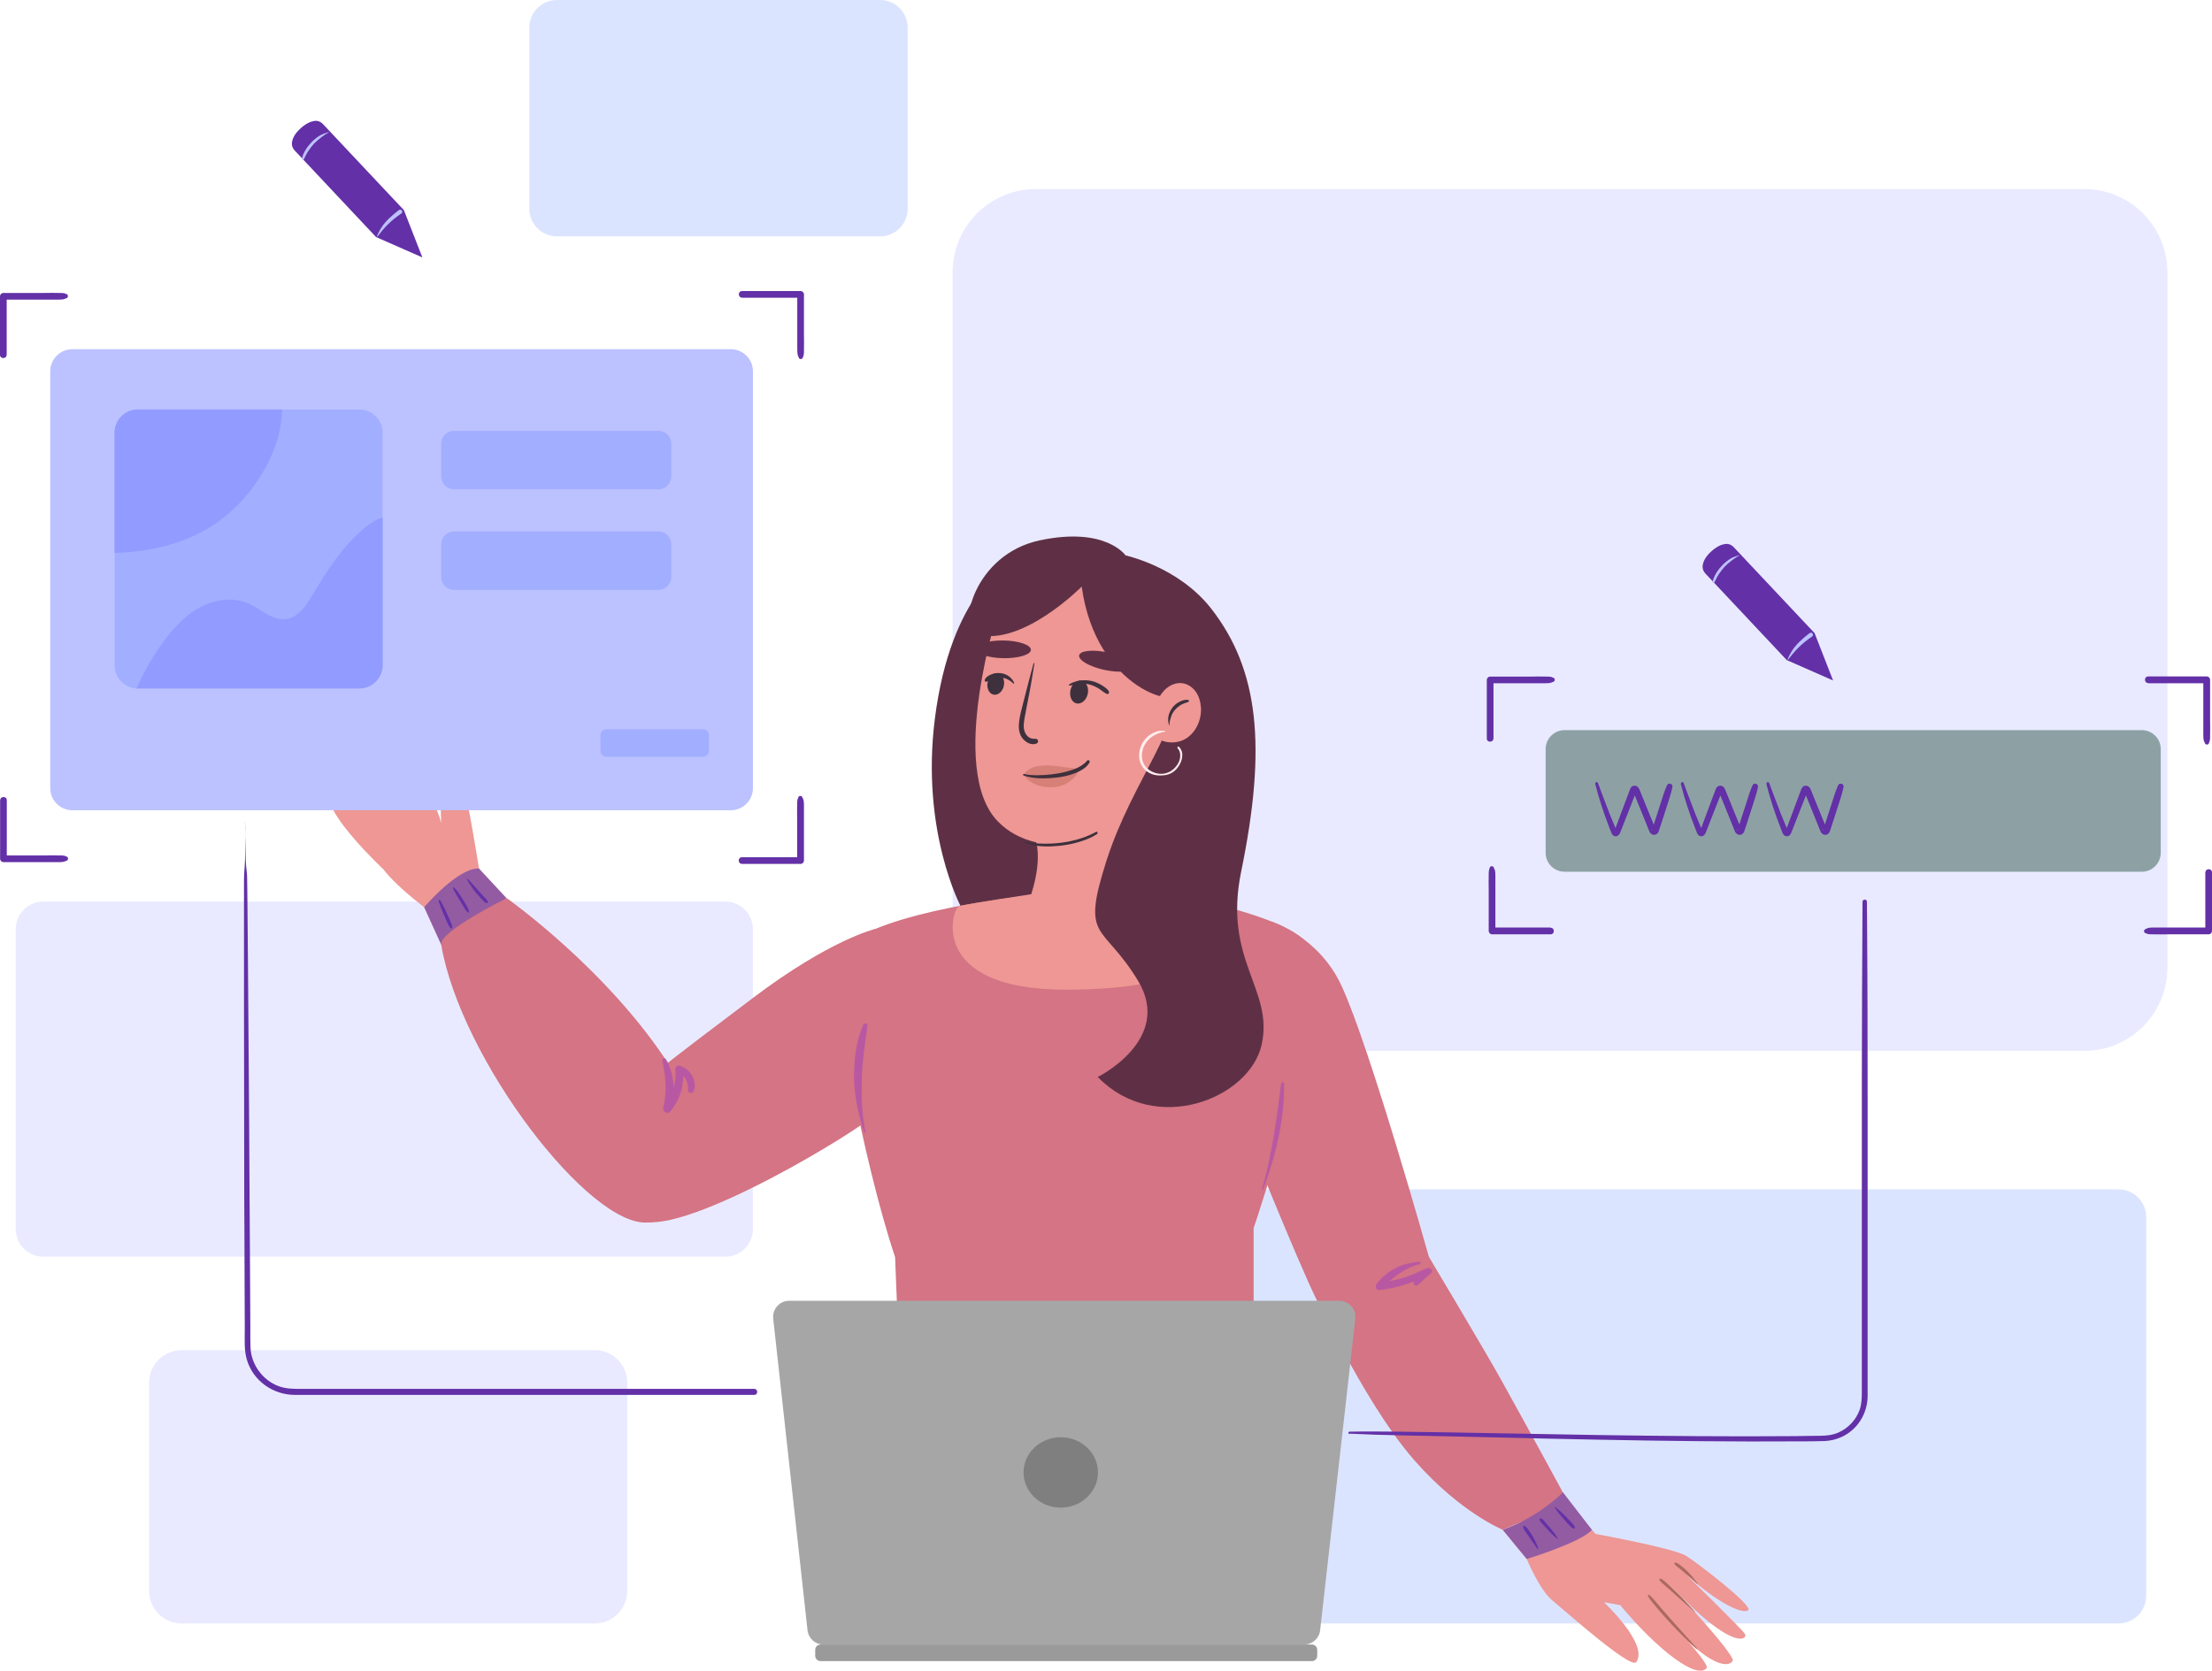 <?xml version="1.0" encoding="UTF-8"?>
<svg id="Laag_1" data-name="Laag 1" xmlns="http://www.w3.org/2000/svg" xmlns:xlink="http://www.w3.org/1999/xlink" viewBox="0 0 198.54 150">
  <defs>
    <style>
      .cls-1 {
        fill: #e9eaff;
      }

      .cls-2 {
        fill: #ffeded;
      }

      .cls-3 {
        fill: #dbe4ff;
      }

      .cls-4 {
        fill: #935ba2;
      }

      .cls-5 {
        fill: #a6a6a6;
      }

      .cls-6 {
        fill: #a2aeff;
      }

      .cls-7 {
        fill: #bcc2ff;
      }

      .cls-8 {
        fill: #ee9794;
      }

      .cls-9 {
        fill: #aa6a5f;
      }

      .cls-10 {
        fill: #6331a7;
      }

      .cls-11 {
        clip-path: url(#clippath);
      }

      .cls-12 {
        fill: #6330a7;
      }

      .cls-13 {
        fill: #8da1a5;
      }

      .cls-14 {
        fill: none;
      }

      .cls-15 {
        fill: #5f3045;
      }

      .cls-16 {
        fill: #9a9a9a;
      }

      .cls-17 {
        fill: #d47484;
      }

      .cls-18 {
        fill: #929bff;
      }

      .cls-19 {
        fill: #d68078;
      }

      .cls-20 {
        fill: #7f7f7f;
      }

      .cls-21 {
        fill: #3e303d;
      }

      .cls-22 {
        fill: #b958a2;
      }
    </style>
    <clipPath id="clippath">
      <rect class="cls-14" width="198.54" height="150"/>
    </clipPath>
  </defs>
  <g class="cls-11">
    <g>
      <path class="cls-1" d="m65.1,80.94H3.89c-1.37,0-2.48,1.11-2.48,2.48v26.92c0,1.37,1.11,2.48,2.48,2.48h61.21c1.37,0,2.48-1.11,2.48-2.48v-26.92c0-1.37-1.11-2.48-2.48-2.48Z"/>
      <path class="cls-8" d="m38.92,82.07s-3.09-2.16-4.58-4.11c-1.48-1.95,5.26-4.14,5.26-4.14,0,0-.26-4.58.51-5.53.78-.96.71-.59,1.33,1.56.62,2.15,1.55,8.11,1.55,8.11l.93,1.76-5.01,2.35Z"/>
      <path class="cls-8" d="m34.34,77.97s-4.99-4.66-4.92-6.75c.08-2.08,5.17-4.01,7.17-2.47,2.01,1.54,3,5.07,3,5.07"/>
      <path class="cls-1" d="m53.38,121.21H16.3c-1.61,0-2.92,1.31-2.92,2.92v18.7c0,1.61,1.31,2.92,2.92,2.92h37.08c1.61,0,2.92-1.31,2.92-2.92v-18.7c0-1.61-1.31-2.92-2.92-2.92Z"/>
      <path class="cls-1" d="m187.06,16.97h-94.08c-4.13,0-7.48,3.35-7.48,7.48v62.42c0,4.13,3.35,7.48,7.48,7.48h94.08c4.13,0,7.48-3.35,7.48-7.48V24.45c0-4.13-3.35-7.48-7.48-7.48Z"/>
      <path class="cls-3" d="m78.99,0h-29c-1.37,0-2.48,1.11-2.48,2.48v16.26c0,1.37,1.11,2.48,2.48,2.48h29c1.37,0,2.48-1.11,2.48-2.48V2.48c0-1.37-1.11-2.48-2.48-2.48Z"/>
      <path class="cls-3" d="m190.15,106.78h-78.51c-1.37,0-2.48,1.11-2.48,2.48v34.01c0,1.37,1.11,2.48,2.48,2.48h78.51c1.37,0,2.48-1.11,2.48-2.48v-34.01c0-1.37-1.11-2.48-2.48-2.48Z"/>
      <path class="cls-15" d="m90.6,50.48s-5.25,2.65-6.69,14.04c-1.29,10.15,2.36,16.93,2.36,16.93l20.84,10.43-3.94-18.61-10.58-22.13-1.98-.66h0Z"/>
      <path class="cls-17" d="m92.07,80.44s-12.97,1.31-16.45,4.71c-1.68,1.64,1.98,19.56,4.72,27.71l.33,8.35h31.85v-10.95s7.57-22.22,4.85-25.54c-2.25-2.75-12.59-4.44-12.59-4.44l-12.7.16Z"/>
      <path class="cls-17" d="m114.11,82.73s4.24,1.31,6.3,5.77c2.59,5.61,7.84,24.33,7.84,24.33,0,0,5.12,8.58,6.5,11.07,2.56,4.6,6.01,10.97,6.01,10.97l-5.89,2.46s-3.74-1.5-7.87-6.17c-3.04-3.44-6.18-9.18-8.78-14.38-1.77-3.54-6.83-16.2-6.83-16.2l2.71-17.85h0Z"/>
      <path class="cls-17" d="m78.56,83.4s-4.01.91-11.03,6.23c-7.02,5.32-12.66,9.43-13.08,11.16-.42,1.72-1.05,7.51,3.09,8.82,4.13,1.31,19.82-8.26,20.96-9.55,1.13-1.29.07-16.66.07-16.66h0Z"/>
      <path class="cls-8" d="m89.65,54.64s-4.68,14.41-.08,19.11c3.7,3.79,10.91,1.89,13.66-1.51,2.75-3.4,3.87-12.82.95-16.31-2.92-3.49-11-9.39-14.54-1.3h0Z"/>
      <path class="cls-8" d="m92.84,75.08s.86,1.63-.28,5.2c0,0-5.14.77-6.47,1.06-.62.13-2.97,7.51,9.58,7.51,17.91,0,12.83-7.81,12.83-7.81,0,0-4.34.56-5.7.18-.4-.11-1.19-10.63-1.19-10.63l-8.76,4.48Z"/>
      <path class="cls-15" d="m97.08,52.67s-5.36,5.43-9.44,4.28c-1.73-.49-.25-7.18,5.69-8.44,5.94-1.26,7.71,1.37,7.71,1.37,0,0,3.05.65,4.7,4.13,1.64,3.48.14,8.05.14,8.05.15,1.7-7.49-.06-8.79-9.39h0Z"/>
      <path class="cls-15" d="m101.03,49.87s4.74.99,7.7,4.79c4.24,5.46,4.99,12.32,2.67,23.6-1.64,8,2.95,10.53,1.84,15.53-1.07,4.81-9.5,8.24-14.71,2.9,0,0,6.81-3.37,3.61-8.65-3.19-5.27-5.16-3.49-2.81-10.82,2.36-7.33,6.99-12.15,6.14-16.41-.85-4.27-4.45-10.94-4.45-10.94h0Z"/>
      <path class="cls-21" d="m92.76,59.57c-.3,1.15-.62,2.3-.9,3.45-.14.56-.3,1.12-.38,1.69-.07.51-.06,1.06.24,1.5.29.41.85.77,1.35.52.19-.1.1-.4-.11-.4-.17,0-.33,0-.49-.07-.16-.08-.31-.21-.4-.37-.25-.4-.2-.91-.12-1.35.18-1.04.41-2.08.59-3.13.11-.61.2-1.22.3-1.83,0-.05-.06-.07-.08-.02h0Z"/>
      <path class="cls-8" d="m103.71,63.34c.19-.53.46-1.04.86-1.43.4-.39.96-.64,1.52-.58.5.06.94.36,1.23.76.29.4.43.9.47,1.4.08,1.11-.44,2.29-1.4,2.85-.96.56-2.35.37-3-.54"/>
      <path class="cls-2" d="m104.54,65.61c-.19-.01-.37-.02-.56.02-.19.04-.38.12-.56.21-.33.17-.62.45-.82.77-.38.59-.49,1.38-.18,2.03.32.65,1,.99,1.69.98.32,0,.64-.03.94-.17.28-.13.51-.34.69-.59.37-.52.59-1.3.08-1.81-.08-.08-.19.04-.12.12.18.21.25.45.23.73-.01.28-.11.52-.25.74-.32.48-.78.79-1.36.83-.58.04-1.24-.26-1.57-.74-.36-.54-.32-1.24-.03-1.81.17-.32.41-.6.71-.8.16-.11.34-.2.52-.27.19-.07.4-.14.6-.16.05,0,.05-.08,0-.08h0Z"/>
      <path class="cls-21" d="m95.99,61.55c.19,0,.37-.07.56-.12.25-.06.51-.08.77-.06.32.02.64.12.93.25.18.08.35.18.51.29.2.13.38.31.6.39.13.05.22-.11.17-.22-.11-.22-.36-.38-.57-.52-.18-.12-.37-.21-.56-.29-.33-.14-.69-.2-1.05-.2-.28,0-.57.05-.84.13-.2.06-.4.13-.56.27-.03.03,0,.09.04.09Z"/>
      <path class="cls-21" d="m91.03,61.31c-.2-.47-.65-.8-1.16-.87-.27-.04-.54-.02-.8.07-.26.09-.54.23-.67.49-.05.1.03.25.16.2.21-.08.39-.22.6-.29.21-.07.44-.11.66-.09.43.03.84.25,1.14.55.04.03.08,0,.06-.05h0Z"/>
      <path class="cls-21" d="m97.63,62.3c.12-.56-.12-1.1-.55-1.19-.43-.09-.88.29-1,.85-.12.56.12,1.1.55,1.19.43.09.88-.29,1-.85Z"/>
      <path class="cls-21" d="m90.1,61.57c.11-.53-.12-1.02-.52-1.11-.4-.09-.82.27-.93.79-.11.53.12,1.02.52,1.11.4.09.82-.27.93-.79Z"/>
      <path class="cls-15" d="m101.72,59.89c.09-.43-.92-1.02-2.26-1.31-1.34-.29-2.5-.18-2.6.25-.09.43.92,1.02,2.26,1.31,1.34.29,2.51.18,2.6-.25Z"/>
      <path class="cls-15" d="m92.53,58.34c0-.44-1.09-.82-2.45-.84-1.36-.02-2.47.31-2.48.75,0,.44,1.09.82,2.45.84,1.36.02,2.47-.31,2.48-.75Z"/>
      <path class="cls-21" d="m91.86,75.6c.82.36,1.71.42,2.59.38.94-.04,1.87-.2,2.76-.51.44-.15.87-.33,1.26-.6.11-.08.02-.25-.1-.18-1.54.83-3.36,1.13-5.1,1.04-.46-.02-.93-.07-1.38-.17-.03,0-.05.03-.02.04h0Z"/>
      <path class="cls-21" d="m104.96,65.08c0-.25.07-.5.15-.74.08-.24.2-.44.36-.62.16-.18.33-.32.53-.44.2-.12.43-.18.65-.26.11-.04.08-.18-.03-.19-.27-.03-.54.06-.78.19-.24.12-.45.3-.61.51-.16.21-.29.48-.35.75-.06.27-.03.54.04.81,0,.03.05.02.05,0h0Z"/>
      <path class="cls-7" d="m65.6,31.35H6.49c-1.09,0-1.98.89-1.98,1.98v37.43c0,1.09.89,1.98,1.98,1.98h59.11c1.09,0,1.98-.89,1.98-1.98v-37.43c0-1.09-.89-1.98-1.98-1.98Z"/>
      <path class="cls-13" d="m192.24,65.55h-51.81c-.94,0-1.7.76-1.7,1.7v9.31c0,.94.76,1.7,1.7,1.7h51.81c.94,0,1.7-.76,1.7-1.7v-9.31c0-.94-.76-1.7-1.7-1.7Z"/>
      <path class="cls-6" d="m34.34,38.85v20.87c0,1.16-.94,2.09-2.09,2.09H12.38s-.07,0-.11,0c-1.1-.05-1.98-.96-1.98-2.08v-20.87c0-1.16.94-2.09,2.09-2.09h19.88c1.16,0,2.09.94,2.09,2.09h0Z"/>
      <path class="cls-6" d="m59.1,38.68h-18.35c-.63,0-1.15.51-1.15,1.15v2.95c0,.63.51,1.15,1.15,1.15h18.35c.63,0,1.15-.51,1.15-1.15v-2.95c0-.63-.51-1.15-1.15-1.15Z"/>
      <path class="cls-6" d="m59.1,47.71h-18.35c-.63,0-1.15.51-1.15,1.15v2.95c0,.63.51,1.15,1.15,1.15h18.35c.63,0,1.15-.51,1.15-1.15v-2.95c0-.63-.51-1.15-1.15-1.15Z"/>
      <path class="cls-6" d="m63.09,65.47h-8.65c-.3,0-.54.24-.54.54v1.39c0,.3.24.54.54.54h8.65c.3,0,.54-.24.54-.54v-1.39c0-.3-.24-.54-.54-.54Z"/>
      <path class="cls-12" d="m.6,31.86v-5.26l-.3.3h4.85c.2,0,.39,0,.59-.04.03,0-.05,0-.04,0,.05-.01.05,0,.09-.02.01,0,.02-.01.04-.02.02,0,.04-.02.06-.02.09-.03-.05.01,0,0,.05-.01.12-.04.16-.08l-.14.06h0c.25,0,.25-.39,0-.39h0l.14.06s-.09-.06-.14-.07c0,0-.02,0-.02,0,0,0-.03,0,.01,0,.06.02-.03-.01-.04-.02-.02,0-.05-.02-.07-.03-.04-.01-.13-.03-.04-.01-.01,0-.03,0-.04,0-.06,0-.11-.02-.17-.02-.08,0-.16,0-.24,0-.45-.02-.9,0-1.35,0H.3c-.16,0-.3.14-.3.3C0,27.19,0,27.79,0,28.38v2.83c0,.22,0,.43,0,.65,0,.38.59.38.59,0h0Z"/>
      <path class="cls-12" d="m134.05,66.3v-5.26l-.3.3h4.85c.2,0,.39,0,.59-.04.03,0-.05,0-.04,0,.05-.01.05,0,.09-.02.01,0,.02-.01.04-.02.02,0,.04-.02.06-.02.09-.03-.05.01,0,0,.05-.01.12-.04.16-.08l-.14.06h0c.25,0,.25-.39,0-.39h0l.14.06s-.09-.06-.14-.07c0,0-.02,0-.03,0,0,0-.03,0,.01,0,.06.02-.03-.01-.04-.02-.02,0-.04-.02-.07-.03-.04-.01-.13-.03-.04-.01-.01,0-.03,0-.04,0-.06,0-.11-.02-.17-.02-.08,0-.16,0-.24,0-.45-.02-.9,0-1.35,0h-3.64c-.16,0-.3.14-.3.3,0,.59,0,1.19,0,1.78,0,.94,0,1.89,0,2.83v.65c0,.38.59.38.59,0h0Z"/>
      <path class="cls-12" d="m139.18,83.27h-5.26l.3.3v-4.85c0-.2,0-.39-.04-.59,0-.03,0,.05,0,.04-.01-.05,0-.05-.02-.09,0-.01-.01-.02-.02-.04,0-.02-.02-.04-.03-.06-.03-.09.01.05,0,0-.01-.05-.04-.12-.08-.16l.06.14h0c0-.26-.39-.26-.39,0h0s.06-.13.06-.13c-.04.03-.06.09-.07.14,0,0,0,.02,0,.03,0,0,0,.03,0-.01.02-.06-.01.03-.01.04-.01.02-.02.05-.03.07-.01.04-.03.13-.01.04,0,.01,0,.03,0,.04,0,.06-.02.11-.02.17,0,.08,0,.16,0,.24-.02.45,0,.9,0,1.35v3.64c0,.16.14.3.3.3.59,0,1.18,0,1.78,0,.94,0,1.89,0,2.83,0h.65c.38,0,.38-.59,0-.59h0Z"/>
      <path class="cls-12" d="m197.94,78.31v5.26l.3-.3h-4.85c-.2,0-.39,0-.59.04-.03,0,.05,0,.04,0-.05.01-.05,0-.09.02-.01,0-.02.01-.04.02-.02,0-.04.02-.06.03-.09.03.05-.01,0,0-.05.01-.12.04-.16.08l.14-.06h0c-.25,0-.25.39,0,.39h0l-.14-.06s.09.06.14.07c0,0,.02,0,.03,0,0,0,.03,0-.01,0-.06-.02.03.01.04.02.02,0,.05.02.07.03.04.01.13.03.04.01.01,0,.03,0,.04,0,.06,0,.11.02.17.02.08,0,.16,0,.24,0,.45.02.9,0,1.35,0h3.64c.16,0,.3-.14.3-.3,0-.59,0-1.19,0-1.78,0-.94,0-1.89,0-2.83v-.65c0-.38-.59-.38-.59,0h0Z"/>
      <path class="cls-12" d="m192.8,61.34h5.26l-.3-.3v4.85c0,.2,0,.39.04.59,0,.03,0-.05,0-.04.01.05,0,.05.02.09,0,.01.01.03.02.04,0,.02.02.04.03.06.03.09-.01-.05,0,0,.01.05.04.12.08.16l-.06-.14h0c0,.26.39.26.39,0h0s-.06.13-.06.13c.04-.03.06-.09.07-.14,0,0,0-.02,0-.03s0-.03,0,.01c-.02.06.01-.03.02-.04,0-.02.02-.05.03-.07.01-.04.03-.13.01-.04,0-.01,0-.03,0-.04,0-.06.02-.11.02-.17,0-.08,0-.16,0-.24.02-.45,0-.9,0-1.35v-3.64c0-.16-.14-.3-.3-.3-.59,0-1.18,0-1.78,0h-2.83c-.22,0-.43,0-.65,0-.38,0-.38.59,0,.59h0Z"/>
      <path class="cls-12" d="m66.6,26.73h5.26l-.3-.3v4.85c0,.2,0,.39.04.59,0,.03,0-.05,0-.04.01.05,0,.05.02.09,0,.01.01.02.02.04,0,.02.02.04.02.06.03.09-.01-.05,0,0,.01.05.04.12.08.16l-.06-.14h0c0,.26.39.26.39,0h0s-.06.13-.06.13c.04-.03.06-.09.07-.14,0,0,0-.02,0-.02,0,0,0-.03,0,.01-.02.06.01-.03.02-.04,0-.02.02-.05.03-.07.01-.04.03-.13.01-.04,0-.01,0-.03,0-.04,0-.06.02-.11.02-.17,0-.08,0-.16,0-.24.02-.45,0-.9,0-1.35v-3.64c0-.16-.14-.3-.3-.3-.59,0-1.19,0-1.78,0h-2.83c-.22,0-.43,0-.65,0-.38,0-.38.59,0,.59h0Z"/>
      <path class="cls-12" d="m.01,71.84c0,.59,0,1.19,0,1.78v2.83c0,.22,0,.43,0,.65,0,.16.14.3.3.3h4.85c.2,0,.39,0,.59-.04.03,0-.05,0-.04,0,.05-.01.05,0,.09-.02.01,0,.02-.01.04-.02.02,0,.04-.02.06-.02.09-.03-.05.01,0,0,.05-.01.12-.04.16-.08l-.14.06h0c.25,0,.25-.39,0-.39h0l.14.06s-.09-.06-.14-.07c0,0-.02,0-.02,0,0,0-.03,0,.01,0,.06.02-.03-.01-.04-.02-.02,0-.05-.02-.07-.03-.04-.01-.13-.03-.04-.01-.01,0-.03,0-.04,0-.06,0-.11-.02-.17-.02-.08,0-.16,0-.24,0-.45-.02-.9,0-1.35,0H.31l.3.3v-5.26c0-.38-.59-.38-.59,0h0Z"/>
      <path class="cls-12" d="m66.6,77.56c.59,0,1.19,0,1.78,0h2.83c.22,0,.43,0,.65,0,.16,0,.3-.14.3-.3v-4.85c0-.2,0-.39-.04-.59,0-.03,0,.05,0,.04-.01-.05,0-.05-.02-.09,0-.01-.01-.02-.02-.04,0-.02-.02-.04-.03-.06-.03-.09.01.05,0,0-.01-.05-.04-.12-.08-.16l.06.14h0c0-.26-.39-.26-.39,0h0s.06-.13.06-.13c-.04.03-.06.09-.07.14,0,0,0,.02,0,.02,0,0,0,.03,0-.01.02-.06-.01.03-.02.04,0,.02-.02.05-.03.07-.01.04-.03.13-.01.04,0,.01,0,.03,0,.04,0,.06-.02.11-.02.17,0,.08,0,.16,0,.24-.02.45,0,.9,0,1.35v3.64l.3-.3h-5.26c-.38,0-.38.59,0,.59h0Z"/>
      <path class="cls-12" d="m143.18,70.38c.34,1.34.77,2.64,1.27,3.93.06.15.12.3.18.45.06.15.14.27.31.31.21.05.38-.09.46-.27.05-.13.1-.27.16-.4.43-1.09.86-2.19,1.29-3.29.01-.03.03-.07.04-.1-.02.16-.29.15-.32,0,0,0,0,0,0,0,0,.02.01.04.02.05l.22.54c.25.62.5,1.24.75,1.85.16.4.32.8.48,1.19.1.25.39.4.64.25.11-.07.17-.17.21-.29.05-.16.1-.32.16-.48l.61-1.89c.16-.49.32-.98.43-1.48,0-.02.01-.04.01-.06.04-.2-.01.02,0-.02h0c.1-.32-.39-.45-.49-.14v.02s.06-.11.06-.11c-.06.06-.08.15-.12.23-.03.06.02-.03,0,0,0,.02-.02.03-.02.05-.03.07-.06.13-.08.2-.1.25-.18.51-.26.77-.21.63-.41,1.26-.61,1.89l-.22.69c-.02.06-.04.12-.06.17,0,.01-.01.03-.01.04,0,.02-.27.24.04-.08l.16-.04.12.13h0s-.04-.1-.04-.12l-.1-.25-.31-.76c-.25-.61-.49-1.21-.74-1.82l-.24-.59s-.03-.07-.05-.11c-.1-.24-.35-.38-.6-.26-.18.09-.23.28-.29.45l-.25.66c-.23.62-.46,1.24-.69,1.85l-.28.76-.09.24s-.04.07-.04.11c0-.05.05-.08.11-.09h.04c.06.05.08.06.06.01,0-.03-.04-.09-.05-.12-.07-.15-.13-.3-.19-.45-.13-.31-.26-.62-.38-.92-.24-.62-.48-1.24-.71-1.86-.12-.31-.23-.61-.34-.92-.06-.15-.28-.09-.24.07h0Z"/>
      <path class="cls-12" d="m150.86,70.38c.34,1.34.77,2.64,1.27,3.93.06.15.12.3.18.45.06.15.14.27.31.31.21.05.38-.09.46-.27.05-.13.1-.27.16-.4.43-1.09.86-2.19,1.29-3.29.01-.03.03-.07.04-.1-.02.16-.29.15-.32,0,0,0,0,0,0,0,0,.02.01.04.02.05l.22.54c.25.62.5,1.24.75,1.85.16.4.32.8.48,1.19.1.25.39.4.64.25.11-.07.17-.17.21-.29.05-.16.1-.32.16-.48l.61-1.89c.16-.49.32-.98.43-1.48,0-.02.01-.04.01-.06.04-.2-.01.02,0-.02h0c.1-.32-.39-.45-.49-.14v.02s.06-.11.06-.11c-.06.06-.08.15-.12.23-.03.06.02-.03,0,0,0,.02-.02.03-.02.05-.03.07-.06.13-.08.2-.1.25-.18.51-.26.77-.21.63-.41,1.26-.61,1.89l-.22.69c-.02.06-.04.12-.06.17,0,.01-.01.03-.01.04,0,.02-.27.24.05-.08l.16-.04.12.13h0s-.04-.1-.04-.12l-.1-.25-.31-.76c-.25-.61-.49-1.21-.74-1.82l-.24-.59s-.03-.07-.05-.11c-.1-.24-.35-.38-.6-.26-.18.09-.23.28-.29.45l-.25.66c-.23.62-.46,1.24-.69,1.85l-.28.76-.09.24s-.04.07-.04.11c0-.05.05-.08.11-.09h.04c.06.05.08.06.06.01,0-.03-.04-.09-.05-.12-.07-.15-.13-.3-.19-.45-.13-.31-.26-.62-.38-.92-.24-.62-.48-1.24-.71-1.86-.12-.31-.23-.61-.34-.92-.05-.15-.28-.09-.24.07h0Z"/>
      <path class="cls-12" d="m158.54,70.38c.34,1.34.77,2.64,1.27,3.93.06.15.12.3.18.45.06.15.14.27.31.31.21.05.38-.09.46-.27.05-.13.1-.27.16-.4.43-1.09.86-2.19,1.29-3.29.01-.03.03-.07.04-.1-.02.16-.29.15-.32,0,0,0,0,0,0,0,0,.02.01.04.02.05l.22.54c.25.62.5,1.24.75,1.85.16.4.32.8.48,1.19.1.25.39.4.64.25.11-.07.17-.17.21-.29.05-.16.1-.32.16-.48.2-.63.41-1.26.61-1.89.16-.49.32-.98.43-1.48,0-.02.01-.04.01-.06.04-.2-.01.02,0-.02h0c.1-.32-.39-.45-.49-.14v.02s.06-.11.06-.11c-.06.06-.08.15-.12.23-.03.06.02-.03,0,0,0,.02-.02.03-.02.05-.03.07-.06.13-.08.2-.1.25-.18.51-.26.77-.21.63-.41,1.26-.61,1.89l-.22.69c-.02.06-.04.12-.06.17,0,.01-.01.03-.01.04,0,.02-.27.24.05-.08l.16-.04.12.13h0s-.04-.1-.04-.12l-.1-.25-.31-.76c-.25-.61-.49-1.21-.74-1.82l-.24-.59s-.03-.07-.05-.11c-.1-.24-.35-.38-.6-.26-.18.09-.23.28-.29.45l-.25.66c-.23.62-.46,1.24-.69,1.85l-.28.76-.09.24s-.04.07-.04.11c0-.05.05-.08.11-.09h.04c.06.05.08.06.06.01,0-.03-.04-.09-.05-.12-.07-.15-.13-.3-.19-.45-.13-.31-.26-.62-.38-.92-.24-.62-.48-1.24-.71-1.86-.12-.31-.23-.61-.34-.92-.06-.15-.28-.09-.24.07h0Z"/>
      <path class="cls-12" d="m21.99,73.82c.04.51.02,1.03.02,1.54,0,.51,0,1.04-.01,1.56,0,.68-.1,1.35-.1,2.02,0,1.72,0,3.45,0,5.17,0,2.08,0,4.16,0,6.25,0,2.3,0,4.6.01,6.9,0,2.3,0,4.67.01,7.01,0,2.34,0,4.47.02,6.71,0,1.96.01,3.92.02,5.87,0,.83,0,1.66.01,2.5,0,.91-.07,1.85.19,2.73.57,1.9,2.35,3.14,4.3,3.15h4.64c1.47,0,2.93,0,4.4,0,1.75,0,3.5,0,5.24,0,1.89,0,3.78,0,5.66,0,1.89,0,3.82,0,5.73,0h13.42c.64,0,1.27,0,1.91,0h.24c.35,0,.35-.54,0-.54s-.66,0-.99,0h-17.37c-1.9,0-3.81,0-5.71,0-1.9,0-3.66,0-5.5,0-1.61,0-3.23,0-4.84,0h-3.83c-.81,0-1.62,0-2.42,0-.74,0-1.44,0-2.15-.29-1.18-.49-2.06-1.56-2.33-2.81-.1-.46-.08-.94-.09-1.41,0-.38,0-.75,0-1.12-.01-1.79-.02-3.58-.03-5.37-.01-2.12-.02-4.23-.04-6.35-.01-2.31-.03-4.61-.04-6.92-.01-2.31-.03-4.64-.05-6.96-.01-2.19-.03-4.37-.05-6.56-.02-1.91-.03-3.81-.05-5.72,0-.79-.02-1.58-.03-2.38,0-.35-.05-.69-.09-1.04-.03-.31-.03-.63-.04-.94-.02-.85-.04-1.71-.05-2.56,0-.15,0-.3-.02-.46,0-.02-.03-.02-.02,0h0Z"/>
      <path class="cls-5" d="m117.07,147.64h-43.16c-.74,0-1.35-.55-1.43-1.28l-3.08-27.98c-.09-.85.57-1.6,1.43-1.6h49.39c.86,0,1.53.75,1.43,1.6l-3.16,27.98c-.08.73-.7,1.28-1.43,1.28Z"/>
      <path class="cls-16" d="m117.75,147.64h-44.1c-.26,0-.48.21-.48.48v.53c0,.26.21.48.48.48h44.1c.26,0,.48-.21.48-.48v-.53c0-.26-.21-.48-.48-.48Z"/>
      <path class="cls-20" d="m95.21,135.35c1.84,0,3.34-1.42,3.34-3.16s-1.49-3.16-3.34-3.16-3.34,1.42-3.34,3.16,1.49,3.16,3.34,3.16Z"/>
      <path class="cls-8" d="m140.77,134.87l2.43,2.84s7.06,1.28,8.16,1.98c1.1.7,5.98,4.46,5.56,4.86-.43.4-2.58-.49-5.6-3.21,0,0,4.92,4.81,5.28,5.32s-1.04,1.72-6.65-4.32c0,0,5.9,6.3,5.57,6.78-.49.7-2.52.5-7.41-5.46,0,0,5.44,5.62,5.07,6.09-.84,1.06-4.3-1.5-7.76-5.65l-1.46-.26s4.06,3.8,2.9,5.38c-.49.67-6.38-4.6-7.54-5.55-1.15-.95-2.29-3.72-2.29-3.72l-2.15-2.62,5.89-2.46h0Z"/>
      <path class="cls-12" d="m121.14,128.71c3,.15,6.01.17,9.01.24,2.99.07,5.98.14,8.97.21,5.98.13,11.96.24,17.94.25,1.5,0,3,0,4.5-.01.75,0,1.5,0,2.25-.03.5-.03.99-.14,1.45-.35,1.45-.64,2.36-2.11,2.37-3.68,0-.91,0-1.82,0-2.72,0-2.05,0-4.1,0-6.15,0-2.75,0-5.49,0-8.24,0-3,0-6,0-8.99,0-2.8,0-5.61-.01-8.41,0-2.16-.02-4.33-.03-6.49,0-1.08-.01-2.16-.02-3.24v-.14c0-.26-.4-.26-.4,0,0,.74,0,1.48-.01,2.21-.01,1.92-.02,3.84-.03,5.77-.01,2.67-.02,5.34-.02,8,0,2.97,0,5.95,0,8.93,0,2.98,0,5.69,0,8.53,0,2.26,0,4.53,0,6.79v3.82c0,.53-.02,1.03-.19,1.54-.32.92-1.03,1.67-1.92,2.06-.52.23-1.05.28-1.62.29-.74,0-1.47.02-2.21.03-5.96.05-11.91-.01-17.86-.1-5.95-.09-11.9-.23-17.86-.3-1.44-.01-2.88-.03-4.32,0-.14,0-.14.21,0,.21h0Z"/>
      <path class="cls-12" d="m36.24,18.85l-7.26-7.72c-.2-.21-.49-.32-.78-.27-.32.05-.74.22-1.25.69-.56.51-.72.97-.75,1.29-.02.24.07.48.24.66l7.31,7.78,4.16,1.83-1.66-4.25h0Z"/>
      <path class="cls-7" d="m33.88,21.24c.3-.4.62-.79.98-1.14.36-.35.75-.65,1.16-.93.22-.16-.01-.47-.23-.3-.41.32-.81.65-1.16,1.04-.35.39-.61.83-.8,1.3-.01.04.04.05.06.03h0Z"/>
      <path class="cls-7" d="m29.49,11.86c-.27.08-.55.17-.8.32-.25.15-.48.34-.69.55-.4.41-.76.93-.9,1.49-.01.04,0,.09.05.11.02,0,.03.01.05.01.03,0,.07-.02.08-.05.12-.25.23-.5.39-.73.16-.23.32-.45.51-.66.2-.2.41-.38.63-.55.22-.17.44-.33.69-.46.02-.01,0-.05-.02-.05h0Z"/>
      <path class="cls-12" d="m162.86,56.83l-7.26-7.72c-.2-.21-.49-.32-.78-.27-.32.05-.74.22-1.25.69-.56.51-.72.97-.75,1.29-.02.24.07.48.24.66l7.31,7.78,4.16,1.83-1.66-4.25h0Z"/>
      <path class="cls-7" d="m160.5,59.22c.3-.4.62-.79.98-1.14.36-.35.75-.65,1.16-.93.22-.16-.01-.47-.23-.3-.41.32-.81.65-1.16,1.04-.35.39-.61.83-.8,1.3-.01.04.04.05.06.02h0Z"/>
      <path class="cls-7" d="m156.11,49.84c-.27.08-.55.17-.8.32-.24.15-.48.34-.69.55-.4.41-.76.93-.9,1.49-.01.04,0,.09.04.11.02,0,.03.01.05.01.03,0,.07-.02.08-.05.12-.25.23-.5.39-.73.16-.23.32-.45.51-.66.19-.2.41-.38.63-.55.23-.17.44-.33.69-.46.03-.01,0-.05-.02-.05h0Z"/>
      <path class="cls-4" d="m39.6,84.81l-1.53-3.36s2.99-3.54,4.92-3.48l2.48,2.67-5.88,4.17Z"/>
      <path class="cls-17" d="m39.6,84.81c1.75,10.28,13.3,25.37,18.55,24.94s5.26-8.92,1.99-14.02c-5.56-8.68-14.66-15.1-14.66-15.1,0,0-6.08,3.01-5.88,4.17h0Z"/>
      <path class="cls-4" d="m134.88,137.34l2.15,2.62s4.93-1.5,5.85-2.62l-2.59-3.36s-2.18,2.23-5.41,3.36Z"/>
      <path class="cls-10" d="m39.38,80.8c-.02.11.02.2.06.31.04.1.08.21.12.32.08.22.17.43.26.64.09.21.19.43.28.65.09.22.19.42.34.61.07.08.16-.01.15-.09-.03-.25-.13-.45-.23-.68-.09-.21-.18-.42-.28-.62-.09-.21-.19-.41-.29-.61-.05-.1-.1-.2-.16-.3-.05-.1-.09-.19-.19-.25-.02-.01-.06,0-.06.03h0Z"/>
      <path class="cls-10" d="m40.66,79.7c.04.2.17.39.27.57.11.19.23.38.34.56.11.19.22.38.34.57.12.19.21.37.38.51.04.03.11.02.11-.04-.03-.22-.13-.4-.24-.59-.1-.19-.23-.39-.35-.59-.12-.19-.24-.37-.37-.55-.13-.18-.26-.37-.44-.48-.03-.02-.06.01-.05.04Z"/>
      <path class="cls-10" d="m41.92,78.94c.1.22.23.41.36.61.13.2.27.39.42.57.15.18.3.35.46.52.16.17.31.38.54.44.05.01.1-.04.09-.09-.06-.22-.25-.37-.4-.53-.16-.17-.32-.35-.48-.53-.15-.18-.31-.35-.46-.52-.16-.17-.31-.36-.49-.52-.03-.02-.06,0-.05.04h0Z"/>
      <path class="cls-10" d="m138.07,139.01c-.13-.38-.31-.74-.5-1.09-.1-.17-.22-.34-.33-.5-.11-.16-.24-.35-.42-.43-.06-.03-.12.02-.11.08.02.19.16.35.26.5.12.16.22.34.34.5.23.32.45.66.68.98.02.04.09.02.08-.03h0Z"/>
      <path class="cls-10" d="m139.82,138.1c-.11-.16-.2-.32-.32-.47-.11-.15-.24-.31-.37-.46-.13-.15-.25-.29-.38-.44-.13-.15-.25-.33-.42-.41-.07-.03-.17.02-.15.11.06.18.21.32.34.46.13.15.27.3.4.44.13.15.26.28.4.42.14.14.3.26.45.39.02.02.06,0,.04-.03h0Z"/>
      <path class="cls-10" d="m139.58,135.39c.12.17.23.34.36.5.13.16.27.32.41.48.14.16.27.31.41.46.14.15.29.33.48.4.07.02.13-.05.11-.11-.05-.19-.22-.35-.35-.49-.14-.15-.29-.31-.44-.46-.15-.15-.29-.29-.44-.43-.15-.14-.32-.27-.49-.41-.04-.03-.1,0-.07.05Z"/>
      <path class="cls-9" d="m152.31,147.98c-.72-.79-1.44-1.59-2.15-2.39-.35-.4-.7-.8-1.05-1.2-.17-.2-.35-.41-.52-.62-.18-.21-.35-.42-.56-.58-.06-.05-.15.01-.12.09.12.23.29.44.45.64.17.2.35.42.52.62.35.41.71.81,1.08,1.21.74.79,1.5,1.55,2.31,2.28.02.02.05,0,.03-.03h0Z"/>
      <path class="cls-9" d="m152.13,144.69c-.5-.53-.97-1.08-1.5-1.58-.26-.24-.51-.49-.77-.73-.25-.22-.51-.53-.82-.66-.07-.03-.13.07-.1.12.09.15.22.26.35.37.14.12.27.24.41.36.27.23.53.47.79.71.53.48,1.09.94,1.61,1.43.02.02.04,0,.03-.03h0Z"/>
      <path class="cls-9" d="m152.36,142.15c-.28-.37-.55-.73-.88-1.06-.16-.16-.34-.31-.51-.45-.18-.14-.37-.32-.6-.36-.06,0-.12.05-.08.11.1.19.32.31.49.45.18.14.35.29.52.44.35.29.71.58,1.02.91.02.02.06,0,.04-.03h0Z"/>
      <path class="cls-18" d="m25.32,36.75v.02c-.04,2.15-.83,4.25-1.99,6.06-1.12,1.76-2.6,3.3-4.36,4.42-2.59,1.64-5.6,2.28-8.69,2.39v-10.79c0-1.16.94-2.09,2.09-2.09h12.95,0Z"/>
      <path class="cls-18" d="m34.34,46.44v13.27c0,1.16-.94,2.09-2.09,2.09H12.38s-.07,0-.11,0c.65-1.51,1.48-2.94,2.45-4.26.89-1.2,1.94-2.33,3.27-3.03,1.32-.7,2.96-.93,4.33-.32,1.12.5,2.12,1.55,3.34,1.39,1.12-.14,1.83-1.22,2.4-2.18,1.32-2.22,2.74-4.43,4.73-6.06.45-.37.99-.71,1.55-.89h0Z"/>
      <path class="cls-22" d="m59.45,95.25c.3,1.4.44,2.78.08,4.18-.09.34.37.65.62.36.92-1.08,1.32-2.48,1.12-3.88l-.41.41c.63.2.96.91.89,1.53-.04.32.45.36.54.07.28-.96-.34-1.93-1.25-2.24-.19-.07-.44.11-.42.32.1,1.17-.24,2.36-.99,3.27l.62.36c.36-1.48.31-3.18-.47-4.52-.1-.18-.37-.06-.33.14h0Z"/>
      <path class="cls-22" d="m127.36,113.27c-.72.08-1.44.23-2.09.57-.65.34-1.24.82-1.7,1.41-.15.2-.09.61.24.57.8-.1,1.59-.26,2.35-.51.77-.25,1.54-.53,2.2-.96l-.35-.46c-.19.2-.37.41-.57.6-.19.18-.41.36-.54.59-.12.2.12.42.31.31.23-.13.41-.35.6-.53.2-.19.41-.37.62-.55.27-.24-.07-.58-.35-.46-.69.3-1.35.62-2.07.85-.72.22-1.44.38-2.18.46l.24.57c.42-.52.93-1,1.49-1.37.56-.37,1.18-.71,1.86-.87.12-.03.1-.24-.03-.22h0Z"/>
      <path class="cls-22" d="m113.37,106.78c1.14-3.04,1.93-6.23,1.88-9.49,0-.17-.24-.16-.26,0-.41,3.18-.83,6.38-1.71,9.47-.02.06.07.08.09.03Z"/>
      <path class="cls-22" d="m77.68,101.62c-.33-1.55-.37-3.19-.33-4.77.04-1.58.29-3.15.51-4.72.04-.26-.29-.35-.39-.11-.64,1.52-.84,3.18-.81,4.83.03,1.64.4,3.23.9,4.8.03.07.13.04.12-.03h0Z"/>
      <path class="cls-19" d="m91.88,69.55c1.01-1.56,4.04-.41,5.08-.57,0,0-.65,1.67-2.55,1.7-1.89.04-2.54-1.13-2.54-1.13"/>
      <path class="cls-21" d="m91.86,69.62c.76.26,1.61.29,2.41.24.89-.06,1.83-.22,2.63-.63.34-.17.7-.43.89-.78.07-.13-.11-.29-.21-.16-.47.55-1.21.82-1.89.99-.85.22-1.73.31-2.6.32-.4,0-.8-.02-1.19-.11-.08-.02-.11.09-.03.12Z"/>
    </g>
  </g>
</svg>
